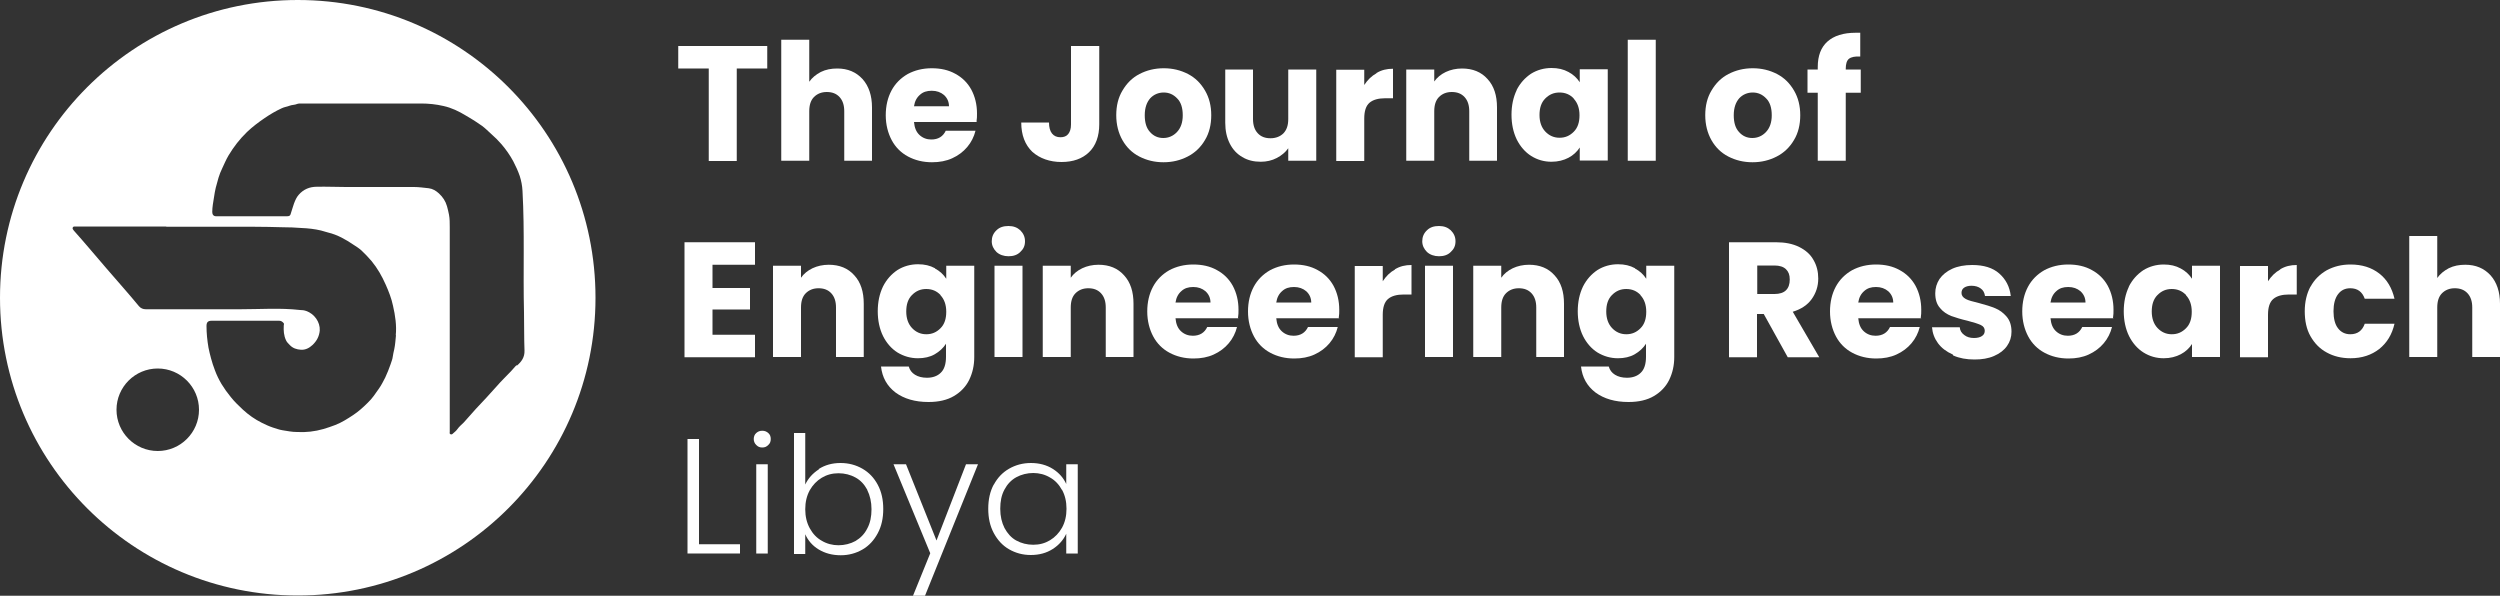 <?xml version="1.0" encoding="UTF-8"?>
<svg id="Layer_1" data-name="Layer 1" xmlns="http://www.w3.org/2000/svg" viewBox="0 0 100 23.83">
  <rect x="0" y="0" width="100" height="23.83" fill="#333333" stroke="none"/>
  <g>
    <path d="m30.69,1.84v.9h-1.22v3.7h-1.12v-3.7h-1.22v-.9h3.56Z" style="fill: #fff;"/>
    <path d="m34.5,3.16c.25.28.38.66.38,1.14v2.13h-1.11v-1.98c0-.24-.06-.43-.19-.57-.13-.14-.3-.2-.51-.2s-.38.07-.51.2c-.13.13-.19.32-.19.57v1.98h-1.12V1.59h1.12v1.68c.11-.16.27-.29.46-.39.2-.1.42-.14.66-.14.42,0,.75.14,1.01.42Z" style="fill: #fff;"/>
    <path d="m39.09,4.88h-2.53c.02.23.09.4.22.52.13.12.29.18.47.18.28,0,.47-.12.58-.35h1.19c-.06.24-.17.46-.33.65-.16.19-.36.34-.6.45-.24.11-.51.16-.81.16-.36,0-.68-.08-.96-.23s-.5-.37-.65-.65-.24-.62-.24-1,.08-.71.23-.99c.15-.28.37-.5.65-.66.28-.15.6-.23.96-.23s.67.07.94.22c.28.15.49.36.64.63.15.28.23.6.23.96,0,.1,0,.21-.02.33Zm-1.13-.62c0-.19-.07-.34-.2-.46-.13-.11-.29-.17-.49-.17s-.35.05-.47.16c-.13.11-.21.26-.24.46h1.4Z" style="fill: #fff;"/>
    <path d="m43.97,1.84v3.13c0,.48-.14.86-.41,1.12-.27.26-.64.39-1.1.39s-.87-.14-1.17-.41c-.29-.28-.44-.67-.44-1.17h1.11c0,.19.04.34.12.44.08.1.19.15.34.15.13,0,.24-.04.31-.13.07-.09.11-.21.11-.38V1.84h1.12Z" style="fill: #fff;"/>
    <path d="m45.57,6.26c-.29-.15-.51-.37-.67-.65-.16-.28-.25-.62-.25-1s.08-.71.25-.99c.17-.29.39-.51.68-.66.29-.15.61-.23.97-.23s.68.08.97.23c.29.15.51.37.68.66s.25.62.25.99-.08.71-.25.99c-.17.29-.4.51-.69.66-.29.15-.61.23-.97.23s-.68-.08-.97-.23Zm1.51-.98c.15-.16.23-.38.23-.67s-.07-.52-.22-.67c-.15-.16-.33-.24-.54-.24s-.4.08-.54.23c-.14.16-.22.38-.22.68s.07.52.21.67c.14.16.32.24.53.24s.4-.08.55-.24Z" style="fill: #fff;"/>
    <path d="m52.65,2.78v3.65h-1.12v-.5c-.11.16-.27.29-.46.39s-.41.15-.64.15c-.28,0-.53-.06-.74-.19-.21-.12-.38-.3-.5-.54s-.18-.51-.18-.83v-2.13h1.11v1.98c0,.24.06.43.19.57.13.14.3.2.51.2s.39-.07.52-.2c.13-.14.19-.32.19-.57v-1.98h1.12Z" style="fill: #fff;"/>
    <path d="m55.06,2.92c.2-.12.41-.17.66-.17v1.18h-.31c-.28,0-.49.06-.63.18-.14.12-.21.33-.21.63v1.7h-1.12v-3.65h1.12v.61c.13-.2.29-.36.49-.47Z" style="fill: #fff;"/>
    <path d="m59.5,3.16c.26.28.38.66.38,1.14v2.13h-1.11v-1.98c0-.24-.06-.43-.19-.57-.13-.14-.3-.2-.51-.2s-.38.07-.51.2c-.13.13-.19.32-.19.57v1.98h-1.12v-3.65h1.12v.48c.11-.16.27-.29.46-.38.19-.09.41-.14.65-.14.43,0,.77.14,1.02.42Z" style="fill: #fff;"/>
    <path d="m60.66,3.61c.14-.28.34-.5.58-.66.24-.15.52-.23.82-.23.26,0,.48.05.68.16.19.1.34.24.45.41v-.52h1.12v3.65h-1.12v-.52c-.11.17-.26.31-.45.41-.19.1-.42.16-.68.16-.3,0-.57-.08-.81-.23-.24-.15-.44-.38-.58-.66-.14-.29-.21-.62-.21-.99s.07-.7.21-.99Zm2.29.33c-.15-.16-.34-.24-.57-.24s-.41.08-.57.24-.23.38-.23.66.08.5.23.66c.15.16.34.25.57.25s.41-.08.57-.24.23-.38.23-.66-.08-.5-.23-.66Z" style="fill: #fff;"/>
    <path d="m66.23,1.59v4.84h-1.12V1.59h1.12Z" style="fill: #fff;"/>
    <path d="m69.13,6.26c-.29-.15-.51-.37-.67-.65-.16-.28-.25-.62-.25-1s.08-.71.25-.99c.17-.29.39-.51.68-.66.29-.15.61-.23.97-.23s.68.08.97.23c.29.15.51.37.68.66s.25.62.25.99-.08.71-.25.99c-.17.29-.4.51-.69.66-.29.15-.61.23-.97.23s-.68-.08-.97-.23Zm1.51-.98c.15-.16.23-.38.23-.67s-.07-.52-.22-.67c-.15-.16-.33-.24-.54-.24s-.4.08-.54.23c-.14.16-.22.38-.22.68s.07.52.21.67c.14.16.32.24.53.24s.4-.08.55-.24Z" style="fill: #fff;"/>
    <path d="m74.43,3.71h-.6v2.72h-1.12v-2.72h-.41v-.93h.41v-.1c0-.45.13-.79.39-1.02.26-.23.63-.35,1.13-.35.08,0,.14,0,.18,0v.95c-.21-.01-.36.02-.45.09-.09.07-.13.21-.13.4v.03h.6v.93Z" style="fill: #fff;"/>
    <path d="m28.5,10.59v.93h1.5v.86h-1.5v1.01h1.7v.9h-2.82v-4.6h2.82v.9h-1.7Z" style="fill: #fff;"/>
    <path d="m34.17,11.01c.26.28.38.66.38,1.14v2.13h-1.11v-1.98c0-.24-.06-.43-.19-.57-.13-.14-.3-.2-.51-.2s-.38.07-.51.2c-.13.13-.19.32-.19.57v1.98h-1.12v-3.65h1.12v.48c.11-.16.27-.29.46-.38.19-.09.41-.14.65-.14.43,0,.77.14,1.02.42Z" style="fill: #fff;"/>
    <path d="m37.4,10.74c.19.1.34.24.45.41v-.52h1.12v3.65c0,.34-.07.64-.2.91-.13.27-.34.49-.61.65s-.61.24-1.02.24c-.54,0-.98-.13-1.32-.38-.34-.26-.53-.6-.58-1.04h1.11c.04.14.12.25.25.33.13.08.29.12.48.12.23,0,.42-.07.55-.2.14-.13.21-.35.21-.64v-.52c-.11.17-.26.31-.45.42s-.42.16-.67.16c-.3,0-.57-.08-.82-.23-.24-.15-.44-.38-.58-.66-.14-.29-.21-.62-.21-.99s.07-.7.21-.99c.14-.28.34-.5.58-.66.24-.15.52-.23.82-.23.26,0,.48.05.68.16Zm.22,1.06c-.15-.16-.34-.24-.57-.24s-.41.08-.57.24-.23.38-.23.66.08.5.23.66c.15.16.34.25.57.25s.41-.08.57-.24.23-.38.23-.66-.08-.5-.23-.66Z" style="fill: #fff;"/>
    <path d="m39.86,10.08c-.12-.12-.19-.26-.19-.43s.06-.32.19-.44c.12-.12.28-.17.48-.17s.35.06.47.17c.12.12.19.26.19.44s-.06.31-.19.43c-.12.12-.28.17-.47.17s-.36-.06-.48-.17Zm1.04.55v3.65h-1.12v-3.65h1.12Z" style="fill: #fff;"/>
    <path d="m44.96,11.01c.26.28.38.66.38,1.14v2.13h-1.11v-1.98c0-.24-.06-.43-.19-.57-.13-.14-.3-.2-.51-.2s-.38.07-.51.2c-.13.13-.19.32-.19.57v1.98h-1.12v-3.65h1.12v.48c.11-.16.27-.29.46-.38.19-.09.41-.14.65-.14.43,0,.77.14,1.02.42Z" style="fill: #fff;"/>
    <path d="m49.55,12.73h-2.53c.02.23.09.4.22.52.13.12.29.18.47.18.28,0,.47-.12.58-.35h1.19c-.06.24-.17.46-.33.65-.16.19-.36.34-.6.45-.24.11-.51.16-.81.16-.36,0-.68-.08-.96-.23s-.5-.37-.65-.65-.24-.62-.24-1,.08-.71.23-.99c.15-.28.37-.5.65-.66.28-.15.6-.23.96-.23s.67.07.94.22c.28.15.49.36.64.63.15.28.23.6.23.96,0,.1,0,.21-.02.33Zm-1.13-.62c0-.19-.07-.34-.2-.46-.13-.11-.29-.17-.49-.17s-.35.05-.47.16c-.13.11-.21.26-.24.46h1.4Z" style="fill: #fff;"/>
    <path d="m53.58,12.73h-2.53c.02.23.09.4.22.52.13.12.29.18.47.18.28,0,.47-.12.58-.35h1.19c-.06.24-.17.46-.33.65-.16.19-.36.34-.6.45-.24.11-.51.16-.81.16-.36,0-.68-.08-.96-.23s-.5-.37-.65-.65-.24-.62-.24-1,.08-.71.23-.99c.15-.28.37-.5.65-.66.28-.15.6-.23.96-.23s.67.07.94.22c.28.15.49.36.64.63.15.28.23.6.23.96,0,.1,0,.21-.02.33Zm-1.13-.62c0-.19-.07-.34-.2-.46-.13-.11-.29-.17-.49-.17s-.35.05-.47.16c-.13.11-.21.26-.24.46h1.4Z" style="fill: #fff;"/>
    <path d="m55.8,10.77c.2-.12.41-.17.66-.17v1.18h-.31c-.28,0-.49.06-.63.18-.14.12-.21.33-.21.63v1.7h-1.12v-3.65h1.12v.61c.13-.2.29-.36.49-.47Z" style="fill: #fff;"/>
    <path d="m57.08,10.08c-.12-.12-.19-.26-.19-.43s.06-.32.19-.44c.12-.12.28-.17.48-.17s.35.06.47.17c.12.12.19.26.19.44s-.06.31-.19.43c-.12.12-.28.17-.47.17s-.36-.06-.48-.17Zm1.04.55v3.65h-1.12v-3.65h1.12Z" style="fill: #fff;"/>
    <path d="m62.18,11.01c.26.28.38.66.38,1.14v2.13h-1.11v-1.98c0-.24-.06-.43-.19-.57-.13-.14-.3-.2-.51-.2s-.38.07-.51.2c-.13.13-.19.32-.19.57v1.98h-1.12v-3.65h1.12v.48c.11-.16.27-.29.46-.38.19-.09.41-.14.65-.14.43,0,.77.14,1.02.42Z" style="fill: #fff;"/>
    <path d="m65.4,10.74c.19.1.34.24.45.41v-.52h1.12v3.65c0,.34-.07.64-.2.91-.13.27-.34.49-.61.65s-.61.24-1.02.24c-.54,0-.98-.13-1.32-.38-.34-.26-.53-.6-.58-1.04h1.11c.04.14.12.25.25.33.13.08.29.12.48.12.23,0,.42-.07.55-.2.14-.13.21-.35.21-.64v-.52c-.11.17-.26.31-.45.42s-.42.16-.67.16c-.3,0-.57-.08-.82-.23-.24-.15-.44-.38-.58-.66-.14-.29-.21-.62-.21-.99s.07-.7.21-.99c.14-.28.34-.5.58-.66.24-.15.52-.23.82-.23.26,0,.48.05.68.16Zm.22,1.06c-.15-.16-.34-.24-.57-.24s-.41.08-.57.24-.23.38-.23.66.08.5.23.66c.15.16.34.25.57.25s.41-.08.57-.24.23-.38.23-.66-.08-.5-.23-.66Z" style="fill: #fff;"/>
    <path d="m71.51,14.29l-.96-1.73h-.27v1.73h-1.12v-4.6h1.88c.36,0,.67.06.93.19.26.13.45.3.57.52.13.22.19.47.19.74,0,.31-.09.58-.26.82s-.43.41-.76.51l1.06,1.82h-1.26Zm-1.22-2.53h.69c.2,0,.36-.05.46-.15.1-.1.15-.24.15-.43s-.05-.31-.15-.41c-.1-.1-.26-.15-.46-.15h-.69v1.14Z" style="fill: #fff;"/>
    <path d="m76.86,12.73h-2.53c.02.23.09.4.22.52.13.12.29.18.47.18.28,0,.47-.12.58-.35h1.19c-.06.24-.17.46-.33.65-.16.19-.36.34-.6.45-.24.11-.51.16-.81.16-.36,0-.68-.08-.96-.23s-.5-.37-.65-.65-.24-.62-.24-1,.08-.71.23-.99c.15-.28.37-.5.65-.66.28-.15.6-.23.96-.23s.67.07.94.22c.28.15.49.36.64.63.15.28.23.6.23.96,0,.1,0,.21-.02.33Zm-1.13-.62c0-.19-.07-.34-.2-.46-.13-.11-.29-.17-.49-.17s-.35.05-.47.16c-.13.11-.21.26-.24.46h1.4Z" style="fill: #fff;"/>
    <path d="m78.11,14.18c-.25-.11-.45-.26-.59-.45-.14-.19-.22-.4-.24-.64h1.11c.01.13.07.23.18.31.1.08.23.12.39.12.14,0,.25-.03.32-.08.08-.05.11-.13.11-.21,0-.1-.05-.18-.16-.23-.11-.05-.29-.11-.53-.17-.26-.06-.48-.13-.65-.19-.17-.07-.33-.17-.45-.32-.13-.15-.19-.34-.19-.59,0-.21.06-.4.17-.57.12-.17.29-.31.51-.41.22-.1.49-.15.8-.15.46,0,.82.11,1.08.34s.42.53.46.9h-1.03c-.02-.13-.07-.23-.17-.3-.09-.07-.22-.11-.37-.11-.13,0-.23.03-.3.08-.07.05-.1.12-.1.21,0,.1.06.18.17.24s.28.1.52.16c.27.07.49.14.66.21.17.07.32.18.45.33s.2.35.2.61c0,.21-.06.4-.18.57-.12.17-.29.3-.52.4s-.49.14-.78.14c-.32,0-.6-.05-.85-.16Z" style="fill: #fff;"/>
    <path d="m84.55,12.73h-2.53c.02.23.09.4.22.52.13.12.29.18.47.18.28,0,.47-.12.58-.35h1.19c-.06.24-.17.46-.33.65-.16.19-.36.34-.6.45-.24.11-.51.16-.81.16-.36,0-.68-.08-.96-.23s-.5-.37-.65-.65-.24-.62-.24-1,.08-.71.23-.99c.15-.28.37-.5.65-.66.28-.15.6-.23.96-.23s.67.07.94.22c.28.15.49.36.64.63.15.28.23.6.23.96,0,.1,0,.21-.02.33Zm-1.13-.62c0-.19-.07-.34-.2-.46-.13-.11-.29-.17-.49-.17s-.35.05-.47.16c-.13.11-.21.26-.24.46h1.4Z" style="fill: #fff;"/>
    <path d="m85.15,11.47c.14-.28.34-.5.58-.66.24-.15.52-.23.82-.23.26,0,.48.05.68.16.19.1.34.24.45.41v-.52h1.12v3.65h-1.12v-.52c-.11.17-.26.31-.45.41-.19.1-.42.16-.68.16-.3,0-.57-.08-.81-.23-.24-.15-.44-.38-.58-.66-.14-.29-.21-.62-.21-.99s.07-.7.21-.99Zm2.29.33c-.15-.16-.34-.24-.57-.24s-.41.08-.57.24-.23.38-.23.66.08.5.23.66c.15.16.34.25.57.25s.41-.08.57-.24.23-.38.23-.66-.08-.5-.23-.66Z" style="fill: #fff;"/>
    <path d="m91.21,10.77c.2-.12.41-.17.66-.17v1.18h-.31c-.28,0-.49.06-.63.18-.14.12-.21.33-.21.63v1.7h-1.12v-3.65h1.12v.61c.13-.2.29-.36.49-.47Z" style="fill: #fff;"/>
    <path d="m92.42,11.47c.15-.28.37-.5.65-.66.28-.15.59-.23.95-.23.46,0,.84.12,1.15.36.31.24.51.58.61,1.01h-1.19c-.1-.28-.29-.42-.58-.42-.21,0-.37.08-.49.24-.12.16-.18.39-.18.68s.06.53.18.68c.12.16.29.24.49.24.29,0,.48-.14.58-.42h1.19c-.1.43-.3.76-.61,1.01-.31.24-.69.37-1.15.37-.36,0-.68-.08-.95-.23-.28-.15-.49-.37-.65-.65-.16-.28-.23-.62-.23-1s.08-.71.23-.99Z" style="fill: #fff;"/>
    <path d="m99.62,11.01c.25.28.38.66.38,1.14v2.13h-1.11v-1.98c0-.24-.06-.43-.19-.57-.13-.14-.3-.2-.51-.2s-.38.07-.51.2c-.13.13-.19.32-.19.57v1.98h-1.12v-4.84h1.12v1.68c.11-.16.27-.29.46-.39.2-.1.42-.14.66-.14.42,0,.75.14,1.01.42Z" style="fill: #fff;"/>
    <path d="m27.96,21.77h1.64v.37h-2.1v-4.58h.46v4.2Z" style="fill: #fff;"/>
    <path d="m30.25,17.8c-.07-.07-.1-.15-.1-.24s.03-.18.1-.24c.07-.06.14-.09.24-.09s.17.03.24.09c.07.06.1.14.1.24s-.03.18-.1.24c-.07.07-.14.1-.24.1s-.17-.03-.24-.1Zm.46.77v3.57h-.46v-3.57h.46Z" style="fill: #fff;"/>
    <path d="m32.75,18.76c.25-.16.54-.24.87-.24s.62.08.88.23.46.36.61.64c.15.28.22.6.22.97s-.07.69-.22.97c-.15.28-.35.5-.61.65-.26.15-.55.23-.87.23-.34,0-.63-.08-.88-.23s-.43-.36-.54-.61v.79h-.45v-4.84h.45v2.06c.12-.25.3-.45.55-.61Zm1.94.83c-.12-.22-.27-.38-.47-.49-.2-.11-.43-.17-.68-.17s-.47.06-.67.18-.36.29-.48.5c-.12.22-.18.47-.18.76s.06.54.18.76c.12.22.28.39.48.5.2.12.43.18.67.18s.48-.06.68-.17c.2-.12.36-.28.47-.5.12-.22.17-.48.17-.77s-.06-.55-.17-.77Z" style="fill: #fff;"/>
    <path d="m39.12,18.57l-2.12,5.26h-.48l.69-1.7-1.47-3.56h.5l1.22,3.05,1.18-3.05h.47Z" style="fill: #fff;"/>
    <path d="m39.75,19.39c.15-.28.35-.49.61-.64.26-.15.55-.23.88-.23s.63.08.88.24c.25.16.42.36.53.6v-.79h.46v3.57h-.46v-.79c-.11.24-.29.45-.54.61s-.54.24-.88.24c-.32,0-.61-.08-.87-.23-.26-.15-.46-.37-.61-.65-.15-.28-.22-.6-.22-.97s.07-.69.22-.97Zm2.73.21c-.12-.22-.28-.39-.48-.5-.2-.12-.43-.18-.67-.18s-.48.06-.68.17c-.2.11-.36.28-.47.49-.12.22-.17.47-.17.77s.06.55.17.77c.12.22.27.39.47.5s.43.17.68.17.47-.06.67-.18c.2-.12.36-.29.48-.5.12-.22.18-.47.18-.76s-.06-.54-.18-.76Z" style="fill: #fff;"/>
  </g>
  <path d="m11.91,0C5.33,0,0,5.33,0,11.91s5.33,11.91,11.91,11.91,11.91-5.33,11.91-11.91S18.5,0,11.91,0Zm-5.6,18.04c-.91,0-1.65-.74-1.65-1.65s.74-1.65,1.65-1.65,1.65.74,1.65,1.65-.74,1.65-1.65,1.65Zm9.53-4.64c-.02.19-.03.38-.07.57-.02.1-.05.2-.06.3-.01.1-.06.21-.09.31-.06.17-.13.35-.21.52-.08.15-.15.3-.25.44-.14.2-.27.4-.45.57-.18.18-.37.35-.58.49-.23.15-.46.3-.72.4-.15.06-.31.11-.47.16-.35.1-.7.14-1.06.12-.2,0-.39-.04-.58-.07-.13-.02-.26-.07-.39-.11-.15-.05-.3-.12-.44-.19-.28-.14-.52-.31-.75-.52-.17-.16-.34-.32-.49-.51-.14-.17-.26-.34-.37-.52-.1-.17-.19-.35-.26-.54-.06-.16-.12-.33-.16-.49-.04-.14-.07-.28-.1-.42-.05-.29-.08-.58-.08-.87,0-.14.05-.21.2-.21.9,0,1.8,0,2.71,0,.08,0,.13.04.18.1.02.03,0,.06,0,.09-.01.2,0,.4.09.59.03.07.09.13.15.19.12.13.28.18.45.19.18.01.33-.07.46-.19.17-.16.27-.35.29-.58.02-.34-.22-.67-.54-.78-.08-.03-.17-.04-.25-.04-.79-.09-1.59-.03-2.38-.03-.79,0-1.59,0-2.38,0-.47,0-.94,0-1.41,0-.11,0-.2-.04-.27-.12-.42-.51-.86-1-1.29-1.5-.24-.28-.47-.55-.71-.83-.2-.24-.41-.47-.61-.7-.03-.04-.06-.07-.04-.12.02-.05.08-.04.12-.04,1.21,0,2.42,0,3.62,0,0,0,0,0,0,.01,1.16,0,2.33,0,3.49,0,.39,0,.78.01,1.17.02.25,0,.5.01.75.03.26.01.53.04.78.1.09.02.19.06.28.08.38.09.71.28,1.02.49.11.07.22.14.32.23.14.13.27.27.4.42.24.29.42.61.57.95.12.27.23.55.29.84.09.39.15.79.11,1.19Zm4.83,1.2c-.09.08-.15.17-.23.25-.19.2-.4.4-.58.61-.27.3-.54.6-.82.89-.17.18-.32.37-.49.55-.09.09-.18.16-.25.26-.05.07-.11.12-.17.17-.03.03-.06.06-.11.04-.05-.02-.03-.07-.03-.1,0-.73,0-1.46,0-2.19,0-.7,0-1.39,0-2.09h0c0-1.3,0-2.61,0-3.91,0-.16,0-.33-.03-.49-.02-.11-.05-.23-.08-.34-.06-.21-.17-.37-.32-.51-.12-.11-.25-.19-.41-.21-.2-.02-.39-.05-.59-.05-.91,0-1.81,0-2.72,0-.39,0-.78-.02-1.17-.01-.28,0-.53.1-.72.32-.09.1-.14.22-.19.35-.05.14-.09.29-.14.44-.02.06-.08.07-.14.07-.15,0-.3,0-.44,0-.37,0-.74,0-1.11,0-.39,0-.79,0-1.18,0-.04,0-.07,0-.11,0-.1,0-.15-.07-.15-.17,0-.2.04-.4.07-.59.02-.13.04-.26.07-.38.04-.13.07-.27.11-.4.04-.13.09-.26.15-.38.08-.17.15-.34.25-.51.21-.35.45-.66.74-.94.22-.21.46-.39.71-.56.22-.15.44-.28.68-.39.1-.05.21-.06.31-.1.1-.04.21-.03.3-.07.05-.02.11-.02.17-.02.19,0,.39,0,.58,0,1.4,0,2.81,0,4.21,0,.3,0,.6.03.9.1.32.07.61.21.89.38.23.13.45.27.66.42.13.1.24.21.36.32.15.13.28.26.41.41.18.21.34.44.47.68.1.19.19.39.26.59.06.19.1.39.11.6.09,1.62.02,3.23.06,4.85.01.51,0,1.02.02,1.53.01.27-.12.45-.31.61Z" style="fill: #fff;"/>
</svg>